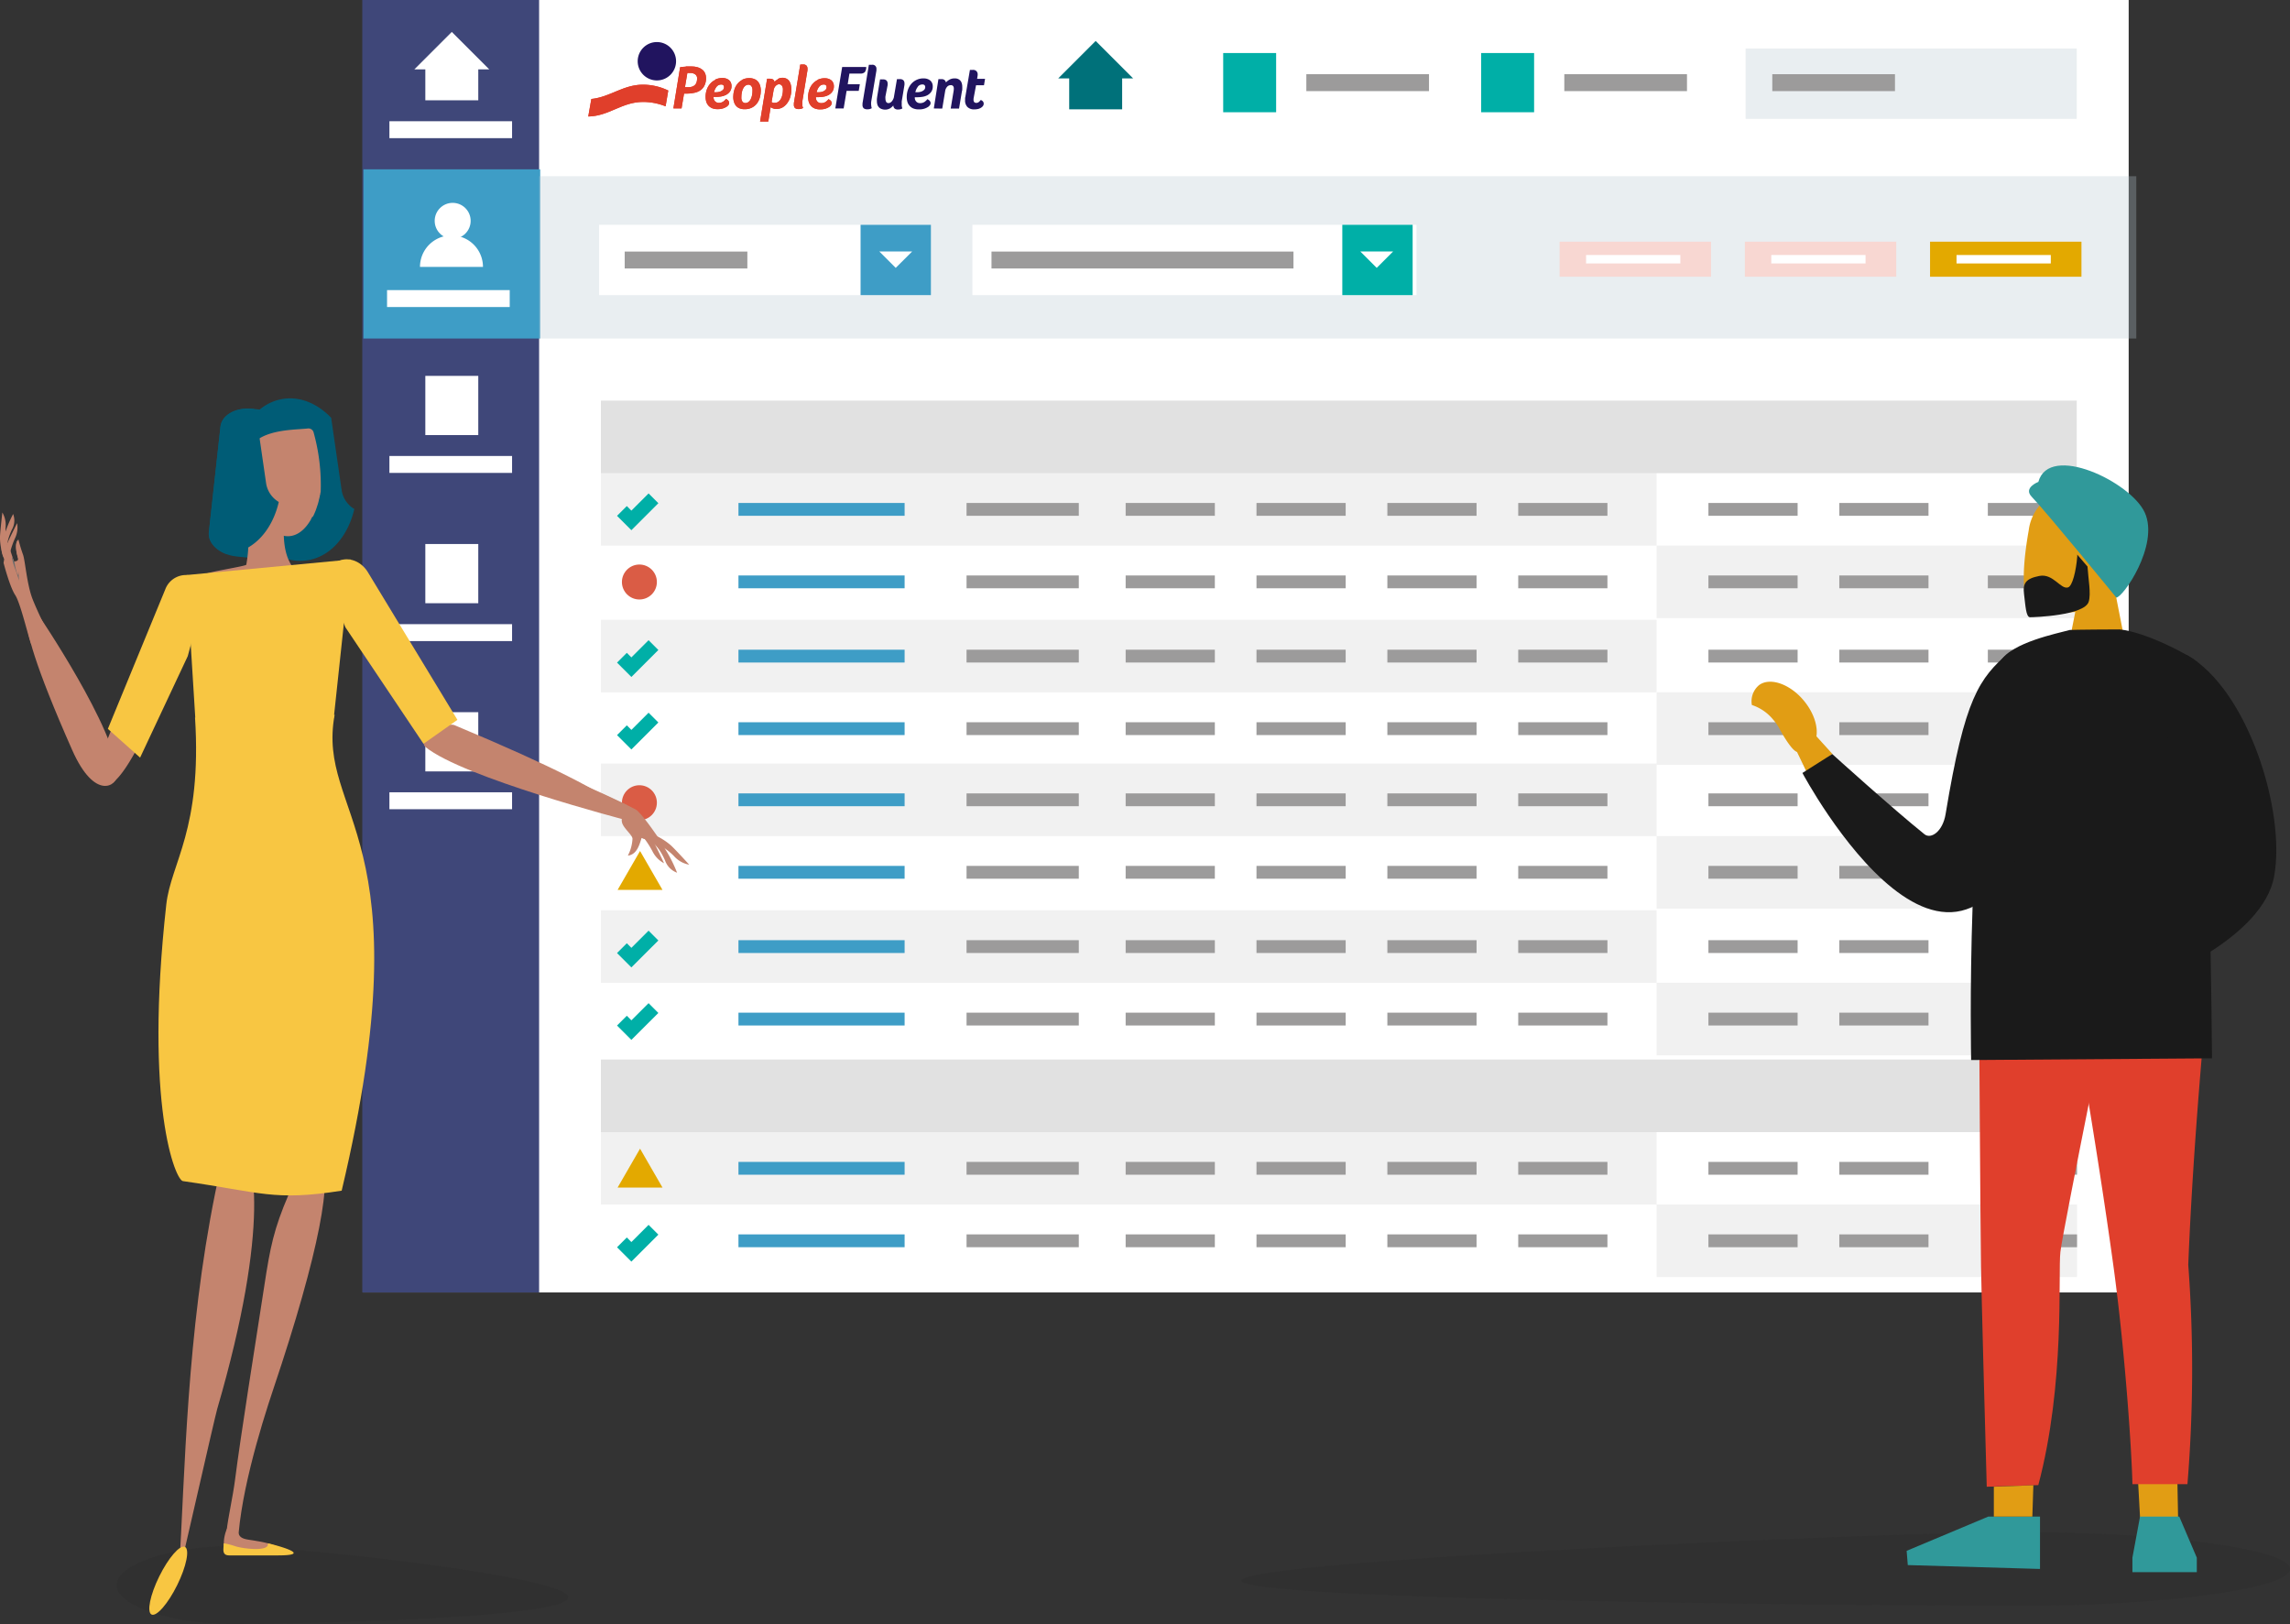 <svg xmlns="http://www.w3.org/2000/svg" xmlns:xlink="http://www.w3.org/1999/xlink" viewBox="0 0 496.57 352.17"><rect x="0" y="0" width="496.57" height="352.17" fill="#333333" stroke="none"/><defs><style>.cls-1{fill:#e03f2b;}.cls-2,.cls-20{fill:#1a1a1a;}.cls-2{opacity:0.1;}.cls-3{fill:#fff;}.cls-4{fill:#3f4779;}.cls-5{fill:#3e9dc6;}.cls-6{fill:#b4c6d0;}.cls-13,.cls-14,.cls-6{opacity:0.3;}.cls-7{clip-path:url(#clip-path);}.cls-8{fill:#21145f;}.cls-9{clip-path:url(#clip-path-2);}.cls-10{fill:#00717a;}.cls-11{fill:#00afa7;}.cls-12,.cls-13{fill:#9c9b9b;}.cls-14{fill:#cfcfcf;}.cls-15{fill:#f8d7d2;}.cls-16{fill:#e3a900;}.cls-17{fill:none;stroke:#00afa7;stroke-miterlimit:10;stroke-width:3px;}.cls-18{fill:#da5c45;}.cls-19{fill:#e19d14;}.cls-21{fill:#30999a;}.cls-22{fill:#e03f2c;}.cls-23{fill:#c4846e;}.cls-24{fill:#f8c642;}.cls-25{fill:#005c76;}.cls-26{fill:#6b6b6b;}</style><clipPath id="clip-path"><path class="cls-1" d="M154.83,20a2.9,2.9,0,0,1,.57-1.21,1.24,1.24,0,0,1,1-.46.58.58,0,0,1,.47.17.6.6,0,0,1,.13.4.84.84,0,0,1-.15.49,1.38,1.38,0,0,1-.41.34,1.77,1.77,0,0,1-.57.21,2.54,2.54,0,0,1-.61.07h-.41m.27-2.7a3.49,3.49,0,0,0-1.15.88,3.85,3.85,0,0,0-.73,1.3A4.81,4.81,0,0,0,153,21a3.73,3.73,0,0,0,.13,1,2.3,2.3,0,0,0,.44.85,2.26,2.26,0,0,0,.81.6,3.15,3.15,0,0,0,1.23.22,3.44,3.44,0,0,0,1.23-.18,3.37,3.37,0,0,0,.76-.37,1.87,1.87,0,0,0,.35-.34.71.71,0,0,0,.16-.48c0-.33-.23-.62-.68-.85a2.91,2.91,0,0,1-.65.61,1.68,1.68,0,0,1-.95.25,1.11,1.11,0,0,1-1-.67,1.44,1.44,0,0,1-.1-.54v-.08h.46a7.7,7.7,0,0,0,1.14-.09,3.45,3.45,0,0,0,1.11-.36,2.5,2.5,0,0,0,.85-.73,2.07,2.07,0,0,0,.34-1.22,1.82,1.82,0,0,0-.13-.67,1.47,1.47,0,0,0-.38-.54,1.83,1.83,0,0,0-.61-.36,2.37,2.37,0,0,0-.83-.14,3.57,3.57,0,0,0-1.56.33M161,22.05a1.45,1.45,0,0,1-.24-.92,5.26,5.26,0,0,1,.12-1.19,2.93,2.93,0,0,1,.33-.87,1.58,1.58,0,0,1,.49-.53,1.1,1.1,0,0,1,.59-.18.8.8,0,0,1,.63.3,1.46,1.46,0,0,1,.25.92,5.32,5.32,0,0,1-.12,1.19,3.16,3.16,0,0,1-.33.87,1.68,1.68,0,0,1-.49.53,1.1,1.1,0,0,1-.59.18.8.8,0,0,1-.64-.3m0-4.75a3.36,3.36,0,0,0-1.09.88,3.92,3.92,0,0,0-.68,1.3A5.4,5.4,0,0,0,159,21a3.43,3.43,0,0,0,.29,1.46,2,2,0,0,0,1,1,2.75,2.75,0,0,0,1.19.22,3.32,3.32,0,0,0,1.56-.34,3.08,3.08,0,0,0,1.09-.9,3.76,3.76,0,0,0,.64-1.3,5.54,5.54,0,0,0,.21-1.53,3.73,3.73,0,0,0-.14-1,2.28,2.28,0,0,0-.43-.85,1.91,1.91,0,0,0-.77-.59,2.73,2.73,0,0,0-1.16-.23,3.28,3.28,0,0,0-1.5.33m6.64,5a.79.79,0,0,1-.31-.14l.45-2.62a1.6,1.6,0,0,1,.14-.44,1.45,1.45,0,0,1,.26-.4,1.39,1.39,0,0,1,.36-.29.79.79,0,0,1,1,.16,1.37,1.37,0,0,1,.25.89,4.71,4.71,0,0,1-.15,1.25,2.87,2.87,0,0,1-.37.9,1.66,1.66,0,0,1-.55.54,1.3,1.3,0,0,1-.65.18,2.49,2.49,0,0,1-.45,0m1.06-5.11a3,3,0,0,0-.71.55.87.87,0,0,0-.4-.55,1.34,1.34,0,0,0-.58-.12h-.3l-.33,0-1.52,9.28h1.78l.51-3.11a2.29,2.29,0,0,0,.52.27,2,2,0,0,0,.74.12,2.77,2.77,0,0,0,1.33-.34,3.35,3.35,0,0,0,1-.92,4.26,4.26,0,0,0,.67-1.33,5.51,5.51,0,0,0,.23-1.59,4.49,4.49,0,0,0-.1-1,2.6,2.6,0,0,0-.32-.82,1.59,1.59,0,0,0-.6-.55,1.83,1.83,0,0,0-.91-.21,2,2,0,0,0-1,.26M177.08,20a2.77,2.77,0,0,1,.56-1.21,1.24,1.24,0,0,1,1-.46.58.58,0,0,1,.47.17.6.6,0,0,1,.13.4.84.84,0,0,1-.15.49,1.27,1.27,0,0,1-.41.34,1.8,1.8,0,0,1-.56.21,2.68,2.68,0,0,1-.62.07h-.4m.26-2.7a3.6,3.6,0,0,0-1.15.88,3.85,3.85,0,0,0-.73,1.3,4.81,4.81,0,0,0-.25,1.56,3.73,3.73,0,0,0,.13,1,2.18,2.18,0,0,0,.45.85,2.14,2.14,0,0,0,.8.6,3.16,3.16,0,0,0,1.24.22,3.47,3.47,0,0,0,1.23-.18,3.27,3.27,0,0,0,.75-.37,1.61,1.61,0,0,0,.35-.34.72.72,0,0,0,.17-.48c0-.33-.23-.62-.69-.85a2.91,2.91,0,0,1-.65.61,1.68,1.68,0,0,1-1,.25,1.06,1.06,0,0,1-.38-.07,1,1,0,0,1-.35-.23,1.16,1.16,0,0,1-.26-.37,1.44,1.44,0,0,1-.1-.54v-.08h.46a7.7,7.7,0,0,0,1.14-.09,3.42,3.42,0,0,0,1.12-.36,2.47,2.47,0,0,0,.84-.73,2,2,0,0,0,.34-1.22,1.63,1.63,0,0,0-.13-.67,1.45,1.45,0,0,0-.37-.54,1.88,1.88,0,0,0-.62-.36,2.37,2.37,0,0,0-.83-.14,3.57,3.57,0,0,0-1.56.33m-28.26-1.47a2.16,2.16,0,0,1,.31,0h.38a1.76,1.76,0,0,1,1,.3,1,1,0,0,1,.42.9,2.58,2.58,0,0,1-.14.9,1.54,1.54,0,0,1-.4.58,1.71,1.71,0,0,1-.63.32,3.35,3.35,0,0,1-.81.09h-.65Zm-.34-1.36c-.39,0-.8.06-1.23.11l-1.46,8.94h1.77l.54-3.21h.6a7.43,7.43,0,0,0,1.7-.19,3.47,3.47,0,0,0,1.32-.58,2.72,2.72,0,0,0,.84-1.05,3.53,3.53,0,0,0,.31-1.56,2.67,2.67,0,0,0-.19-1,2.13,2.13,0,0,0-.59-.79,3,3,0,0,0-1-.53,4.88,4.88,0,0,0-1.46-.19l-1.15,0M173.86,14l-.33,0-1.38,8.35a.78.78,0,0,0,0,.16.71.71,0,0,0,0,.14,1,1,0,0,0,.25.79,1.3,1.3,0,0,0,.82.21,1.86,1.86,0,0,0,.48-.05,1.73,1.73,0,0,0,.45-.19A1.68,1.68,0,0,1,174,23a4.36,4.36,0,0,1,0-.51,2.94,2.94,0,0,1,0-.62l1.1-6.66a1,1,0,0,0,0-.16.92.92,0,0,0,0-.16,1,1,0,0,0-.22-.66,1,1,0,0,0-.79-.26l-.3,0"/></clipPath><clipPath id="clip-path-2"><path class="cls-1" d="M128.23,21.46l-.67,3.8c4.49-.07,7.28-3.15,11.86-3.15a13,13,0,0,1,4.91.95l.58-3.43a12.59,12.59,0,0,0-5.49-1.27c-4.29,0-7.18,2.71-11.19,3.1"/></clipPath></defs><g id="Layer_2" data-name="Layer 2"><g id="Layer_1-2" data-name="Layer 1"><path class="cls-2" d="M25.3,343.72c0,4.67,12.32,8.45,24.93,8.45s73-1.1,73-5.77-60.43-11.13-73-11.13S25.3,339.05,25.3,343.72Z"/><rect class="cls-3" x="78.66" width="382.93" height="280.27"/><rect class="cls-4" x="78.56" width="38.34" height="280.27"/><rect class="cls-5" x="78.8" y="36.72" width="38.34" height="36.69"/><rect class="cls-3" x="92.23" y="13.01" width="11.48" height="8.74"/><polyline class="cls-3" points="89.85 15.04 97.97 6.92 106.09 15.04"/><circle class="cls-3" cx="98.16" cy="47.89" r="3.9"/><path class="cls-3" d="M91.07,57.88a6.83,6.83,0,1,1,13.66,0"/><rect class="cls-3" x="83.93" y="62.91" width="26.6" height="3.67"/><rect class="cls-3" x="84.44" y="26.29" width="26.6" height="3.67"/><rect class="cls-3" x="92.23" y="81.51" width="11.48" height="12.84"/><rect class="cls-3" x="84.44" y="98.88" width="26.6" height="3.67"/><rect class="cls-3" x="92.23" y="117.97" width="11.48" height="12.84"/><rect class="cls-3" x="84.44" y="135.35" width="26.6" height="3.67"/><rect class="cls-3" x="92.23" y="154.44" width="11.48" height="12.84"/><rect class="cls-3" x="84.44" y="171.81" width="26.6" height="3.67"/><rect class="cls-6" x="116.9" y="38.21" width="346.34" height="35.2"/><path class="cls-1" d="M154.83,20a2.9,2.9,0,0,1,.57-1.21,1.24,1.24,0,0,1,1-.46.58.58,0,0,1,.47.17.6.6,0,0,1,.13.4.84.84,0,0,1-.15.49,1.38,1.38,0,0,1-.41.34,1.77,1.77,0,0,1-.57.21,2.54,2.54,0,0,1-.61.07h-.41m.27-2.7a3.49,3.49,0,0,0-1.15.88,3.85,3.85,0,0,0-.73,1.3A4.81,4.81,0,0,0,153,21a3.73,3.73,0,0,0,.13,1,2.3,2.3,0,0,0,.44.85,2.26,2.26,0,0,0,.81.6,3.15,3.15,0,0,0,1.23.22,3.44,3.44,0,0,0,1.23-.18,3.37,3.37,0,0,0,.76-.37,1.87,1.87,0,0,0,.35-.34.71.71,0,0,0,.16-.48c0-.33-.23-.62-.68-.85a2.91,2.91,0,0,1-.65.61,1.68,1.68,0,0,1-.95.25,1.11,1.11,0,0,1-1-.67,1.44,1.44,0,0,1-.1-.54v-.08h.46a7.7,7.7,0,0,0,1.14-.09,3.45,3.45,0,0,0,1.11-.36,2.5,2.5,0,0,0,.85-.73,2.07,2.07,0,0,0,.34-1.22,1.82,1.82,0,0,0-.13-.67,1.47,1.47,0,0,0-.38-.54,1.83,1.83,0,0,0-.61-.36,2.37,2.37,0,0,0-.83-.14,3.57,3.57,0,0,0-1.56.33M161,22.05a1.45,1.45,0,0,1-.24-.92,5.26,5.26,0,0,1,.12-1.19,2.93,2.93,0,0,1,.33-.87,1.58,1.58,0,0,1,.49-.53,1.1,1.1,0,0,1,.59-.18.8.8,0,0,1,.63.3,1.46,1.46,0,0,1,.25.92,5.32,5.32,0,0,1-.12,1.19,3.16,3.16,0,0,1-.33.87,1.68,1.68,0,0,1-.49.53,1.1,1.1,0,0,1-.59.18.8.8,0,0,1-.64-.3m0-4.75a3.36,3.36,0,0,0-1.09.88,3.92,3.92,0,0,0-.68,1.3A5.4,5.4,0,0,0,159,21a3.43,3.43,0,0,0,.29,1.46,2,2,0,0,0,1,1,2.75,2.75,0,0,0,1.19.22,3.32,3.32,0,0,0,1.56-.34,3.08,3.08,0,0,0,1.09-.9,3.76,3.76,0,0,0,.64-1.3,5.54,5.54,0,0,0,.21-1.53,3.73,3.73,0,0,0-.14-1,2.28,2.28,0,0,0-.43-.85,1.91,1.91,0,0,0-.77-.59,2.73,2.73,0,0,0-1.16-.23,3.28,3.28,0,0,0-1.5.33m6.64,5a.79.79,0,0,1-.31-.14l.45-2.62a1.6,1.6,0,0,1,.14-.44,1.45,1.45,0,0,1,.26-.4,1.39,1.39,0,0,1,.36-.29.79.79,0,0,1,1,.16,1.37,1.37,0,0,1,.25.89,4.71,4.71,0,0,1-.15,1.25,2.87,2.87,0,0,1-.37.9,1.66,1.66,0,0,1-.55.54,1.3,1.3,0,0,1-.65.18,2.49,2.49,0,0,1-.45,0m1.06-5.11a3,3,0,0,0-.71.55.87.87,0,0,0-.4-.55,1.34,1.34,0,0,0-.58-.12h-.3l-.33,0-1.52,9.28h1.78l.51-3.11a2.29,2.29,0,0,0,.52.27,2,2,0,0,0,.74.12,2.77,2.77,0,0,0,1.33-.34,3.35,3.35,0,0,0,1-.92,4.26,4.26,0,0,0,.67-1.33,5.51,5.51,0,0,0,.23-1.59,4.49,4.49,0,0,0-.1-1,2.6,2.6,0,0,0-.32-.82,1.59,1.59,0,0,0-.6-.55,1.83,1.83,0,0,0-.91-.21,2,2,0,0,0-1,.26M177.08,20a2.77,2.77,0,0,1,.56-1.21,1.24,1.24,0,0,1,1-.46.58.58,0,0,1,.47.17.6.6,0,0,1,.13.4.84.84,0,0,1-.15.49,1.27,1.27,0,0,1-.41.34,1.8,1.8,0,0,1-.56.21,2.68,2.68,0,0,1-.62.07h-.4m.26-2.7a3.6,3.6,0,0,0-1.15.88,3.85,3.85,0,0,0-.73,1.3,4.81,4.81,0,0,0-.25,1.56,3.73,3.73,0,0,0,.13,1,2.18,2.18,0,0,0,.45.85,2.14,2.14,0,0,0,.8.6,3.16,3.16,0,0,0,1.24.22,3.47,3.47,0,0,0,1.23-.18,3.27,3.27,0,0,0,.75-.37,1.61,1.61,0,0,0,.35-.34.72.72,0,0,0,.17-.48c0-.33-.23-.62-.69-.85a2.91,2.91,0,0,1-.65.61,1.68,1.68,0,0,1-1,.25,1.06,1.06,0,0,1-.38-.07,1,1,0,0,1-.35-.23,1.16,1.16,0,0,1-.26-.37,1.44,1.44,0,0,1-.1-.54v-.08h.46a7.7,7.7,0,0,0,1.14-.09,3.42,3.42,0,0,0,1.12-.36,2.47,2.47,0,0,0,.84-.73,2,2,0,0,0,.34-1.22,1.63,1.63,0,0,0-.13-.67,1.45,1.45,0,0,0-.37-.54,1.88,1.88,0,0,0-.62-.36,2.37,2.37,0,0,0-.83-.14,3.57,3.57,0,0,0-1.56.33m-28.26-1.47a2.16,2.16,0,0,1,.31,0h.38a1.76,1.76,0,0,1,1,.3,1,1,0,0,1,.42.9,2.58,2.58,0,0,1-.14.9,1.54,1.54,0,0,1-.4.58,1.71,1.71,0,0,1-.63.32,3.35,3.35,0,0,1-.81.09h-.65Zm-.34-1.36c-.39,0-.8.06-1.23.11l-1.46,8.94h1.77l.54-3.21h.6a7.43,7.43,0,0,0,1.7-.19,3.47,3.47,0,0,0,1.32-.58,2.72,2.72,0,0,0,.84-1.05,3.53,3.53,0,0,0,.31-1.56,2.67,2.67,0,0,0-.19-1,2.13,2.13,0,0,0-.59-.79,3,3,0,0,0-1-.53,4.88,4.88,0,0,0-1.46-.19l-1.15,0M173.86,14l-.33,0-1.38,8.35a.78.78,0,0,0,0,.16.71.71,0,0,0,0,.14,1,1,0,0,0,.25.79,1.3,1.3,0,0,0,.82.21,1.86,1.86,0,0,0,.48-.05,1.73,1.73,0,0,0,.45-.19A1.68,1.68,0,0,1,174,23a4.36,4.36,0,0,1,0-.51,2.94,2.94,0,0,1,0-.62l1.1-6.66a1,1,0,0,0,0-.16.92.92,0,0,0,0-.16,1,1,0,0,0-.22-.66,1,1,0,0,0-.79-.26l-.3,0"/><g class="cls-7"><rect class="cls-1" x="146.05" y="13.99" width="34.8" height="12.44"/></g><path class="cls-8" d="M181.13,23.52l1.49-9h5.21a1.81,1.81,0,0,1-.3,1.12,1.29,1.29,0,0,1-1,.31h-2.34l-.37,2.31h2.63l-.24,1.44h-2.63l-.64,3.82Z"/><path class="cls-8" d="M188.94,21.89a3.25,3.25,0,0,0,0,1.13,1.68,1.68,0,0,0,.1.44,2.08,2.08,0,0,1-.45.19,1.86,1.86,0,0,1-.48.05,1.28,1.28,0,0,1-.82-.21,1,1,0,0,1-.26-.79s0-.09,0-.14,0-.11,0-.16l1.38-8.35a1.86,1.86,0,0,1,.33,0l.31,0a.85.85,0,0,1,1,.92v.16s0,.1,0,.16Z"/><path class="cls-8" d="M192,20.91a2.42,2.42,0,0,0,0,.47,1.6,1.6,0,0,0,.14.67.55.55,0,0,0,.54.3.75.75,0,0,0,.41-.12,1.32,1.32,0,0,0,.35-.32,2.23,2.23,0,0,0,.27-.46,1.67,1.67,0,0,0,.15-.54l.64-3.75.32,0h.29a1.05,1.05,0,0,1,.8.26,1,1,0,0,1,.22.65v.16c0,.06,0,.11,0,.16l-.59,3.55a2,2,0,0,0,0,.44,4,4,0,0,0,0,.6,2.4,2.4,0,0,0,.14.53,1.66,1.66,0,0,1-.48.19,2.21,2.21,0,0,1-.51.05,1.08,1.08,0,0,1-.68-.2.93.93,0,0,1-.3-.68,3.11,3.11,0,0,1-.68.61,2.18,2.18,0,0,1-2.19,0,1.52,1.52,0,0,1-.56-.71,2.73,2.73,0,0,1-.13-.86,3.87,3.87,0,0,1,0-.48l.06-.46.62-3.75.33,0h.3a1.05,1.05,0,0,1,.8.26,1,1,0,0,1,.22.65v.16c0,.06,0,.11,0,.16Z"/><path class="cls-8" d="M198.36,21.15a1.44,1.44,0,0,0,.1.54,1.34,1.34,0,0,0,.26.38,1.15,1.15,0,0,0,.35.22,1.06,1.06,0,0,0,.38.07,1.68,1.68,0,0,0,1-.25,2.91,2.91,0,0,0,.65-.61c.46.23.69.52.69.85a.72.72,0,0,1-.17.48,1.82,1.82,0,0,1-.34.34,3.59,3.59,0,0,1-.76.37,3.47,3.47,0,0,1-1.23.18A3.16,3.16,0,0,1,198,23.5a2.14,2.14,0,0,1-.8-.6,2.18,2.18,0,0,1-.45-.85,3.73,3.73,0,0,1-.13-1,4.81,4.81,0,0,1,.25-1.56,3.85,3.85,0,0,1,.73-1.3A3.45,3.45,0,0,1,200.31,17a2.33,2.33,0,0,1,.83.14,1.88,1.88,0,0,1,.62.36,1.45,1.45,0,0,1,.37.54,1.63,1.63,0,0,1,.13.67,2,2,0,0,1-.34,1.22,2.47,2.47,0,0,1-.84.73A3.42,3.42,0,0,1,200,21a7.7,7.7,0,0,1-1.14.09h-.46Zm.69-2.36a2.77,2.77,0,0,0-.56,1.21h.4a2.68,2.68,0,0,0,.62-.07,1.8,1.8,0,0,0,.56-.21,1.27,1.27,0,0,0,.41-.34.84.84,0,0,0,.15-.49.6.6,0,0,0-.13-.4.58.58,0,0,0-.47-.17,1.24,1.24,0,0,0-1,.46"/><path class="cls-8" d="M202.49,23.52l1-6.36.32,0h.36a1,1,0,0,1,.6.16,1,1,0,0,1,.35.55,3.43,3.43,0,0,1,.75-.59A2.24,2.24,0,0,1,207,17a1.65,1.65,0,0,1,1,.27,1.42,1.42,0,0,1,.52.69,2.46,2.46,0,0,1,.14.86,3.59,3.59,0,0,1,0,.47c0,.16,0,.32-.07.47l-.63,3.79h-1.81l.63-3.79a3.31,3.31,0,0,0,.05-.55.91.91,0,0,0-.14-.53.64.64,0,0,0-.57-.21,1,1,0,0,0-.75.36,1.74,1.74,0,0,0-.42.93l-.63,3.79Z"/><path class="cls-8" d="M211.15,21.14a2.42,2.42,0,0,0-.05.47c0,.46.2.7.61.7a.85.85,0,0,0,.54-.19,2.94,2.94,0,0,0,.42-.44,1.09,1.09,0,0,1,.5.35.82.82,0,0,1,.14.44.91.91,0,0,1-.1.41,1.27,1.27,0,0,1-.35.39,2.19,2.19,0,0,1-.72.35,3.85,3.85,0,0,1-.87.1,2,2,0,0,1-1.5-.53,2,2,0,0,1-.5-1.45c0-.1,0-.22,0-.33s0-.24.05-.37l1-5.88.32,0h.3a1,1,0,0,1,.79.26A1,1,0,0,1,212,16c0,.05,0,.11,0,.16a.78.78,0,0,1,0,.16l-.12.78h1.72l-.23,1.39h-1.72Z"/><path class="cls-8" d="M142.44,17.44a4.16,4.16,0,1,0-4.16-4.15,4.16,4.16,0,0,0,4.16,4.15"/><path class="cls-1" d="M128.23,21.46l-.67,3.8c4.49-.07,7.28-3.15,11.86-3.15a13,13,0,0,1,4.91.95l.58-3.43a12.59,12.59,0,0,0-5.49-1.27c-4.29,0-7.18,2.71-11.19,3.1"/><g class="cls-9"><rect class="cls-1" x="127.56" y="18.36" width="17.35" height="6.9"/></g><rect class="cls-10" x="231.85" y="14.97" width="11.48" height="8.74"/><polyline class="cls-10" points="229.47 17 237.59 8.88 245.71 17"/><rect class="cls-11" x="265.24" y="11.5" width="11.48" height="12.84"/><rect class="cls-12" x="283.27" y="16.09" width="26.6" height="3.67"/><rect class="cls-6" x="378.52" y="10.52" width="71.8" height="15.25"/><rect class="cls-11" x="321.18" y="11.5" width="11.48" height="12.84"/><rect class="cls-12" x="339.21" y="16.09" width="26.6" height="3.67"/><rect class="cls-12" x="384.31" y="16.09" width="26.6" height="3.67"/><rect class="cls-3" x="129.91" y="48.75" width="71.8" height="15.25"/><rect class="cls-12" x="135.46" y="54.55" width="26.6" height="3.67"/><rect class="cls-5" x="186.61" y="48.75" width="15.25" height="15.25"/><rect class="cls-3" x="210.86" y="48.75" width="96.3" height="15.25"/><rect class="cls-12" x="215" y="54.55" width="65.48" height="3.67"/><rect class="cls-11" x="291.07" y="48.75" width="15.25" height="15.25"/><polyline class="cls-3" points="197.8 54.53 194.23 58.09 190.67 54.53"/><polyline class="cls-3" points="302.09 54.53 298.53 58.09 294.97 54.53"/><rect class="cls-13" x="130.3" y="86.87" width="320.03" height="15.74"/><rect class="cls-14" x="130.3" y="102.59" width="228.91" height="15.74"/><rect class="cls-15" x="338.19" y="52.41" width="32.83" height="7.6"/><rect class="cls-3" x="343.93" y="55.3" width="20.44" height="1.83"/><rect class="cls-15" x="378.36" y="52.41" width="32.83" height="7.6"/><rect class="cls-3" x="384.09" y="55.3" width="20.44" height="1.83"/><rect class="cls-16" x="418.52" y="52.41" width="32.83" height="7.6"/><rect class="cls-3" x="424.26" y="55.3" width="20.44" height="1.83"/><polyline class="cls-17" points="134.86 110.8 136.91 112.85 141.7 108.06"/><rect class="cls-5" x="160.13" y="109.07" width="36.03" height="2.78"/><rect class="cls-12" x="209.59" y="109.07" width="24.34" height="2.78"/><rect class="cls-12" x="244.09" y="109.07" width="19.34" height="2.78"/><rect class="cls-12" x="272.46" y="109.07" width="19.34" height="2.78"/><rect class="cls-12" x="300.84" y="109.07" width="19.34" height="2.78"/><rect class="cls-12" x="329.22" y="109.07" width="19.34" height="2.78"/><rect class="cls-12" x="370.46" y="109.07" width="19.34" height="2.78"/><rect class="cls-12" x="398.84" y="109.07" width="19.34" height="2.78"/><rect class="cls-12" x="431.05" y="109.07" width="19.34" height="2.78"/><rect class="cls-14" x="359.21" y="118.31" width="91.17" height="15.74" transform="translate(809.6 252.36) rotate(180)"/><rect class="cls-5" x="160.13" y="124.79" width="36.03" height="2.78"/><rect class="cls-12" x="209.59" y="124.79" width="24.34" height="2.78"/><rect class="cls-12" x="244.09" y="124.79" width="19.34" height="2.78"/><rect class="cls-12" x="272.46" y="124.79" width="19.34" height="2.78"/><rect class="cls-12" x="300.84" y="124.79" width="19.34" height="2.78"/><rect class="cls-12" x="329.22" y="124.79" width="19.34" height="2.78"/><rect class="cls-12" x="370.46" y="124.79" width="19.34" height="2.78"/><rect class="cls-12" x="398.84" y="124.79" width="19.34" height="2.78"/><rect class="cls-12" x="431.05" y="124.79" width="19.34" height="2.78"/><rect class="cls-13" x="130.3" y="229.76" width="320.03" height="15.74"/><rect class="cls-14" x="130.3" y="245.48" width="228.91" height="15.74"/><rect class="cls-5" x="160.13" y="251.96" width="36.03" height="2.78"/><rect class="cls-12" x="209.59" y="251.96" width="24.34" height="2.78"/><rect class="cls-12" x="244.09" y="251.96" width="19.34" height="2.78"/><rect class="cls-12" x="272.46" y="251.96" width="19.34" height="2.78"/><rect class="cls-12" x="300.84" y="251.96" width="19.34" height="2.78"/><rect class="cls-12" x="329.22" y="251.96" width="19.34" height="2.78"/><rect class="cls-12" x="370.46" y="251.96" width="19.34" height="2.78"/><rect class="cls-12" x="398.84" y="251.96" width="19.34" height="2.78"/><rect class="cls-12" x="431.05" y="251.96" width="19.34" height="2.78"/><rect class="cls-14" x="359.21" y="261.2" width="91.17" height="15.74" transform="translate(809.6 538.14) rotate(180)"/><polyline class="cls-17" points="134.86 269.41 136.91 271.46 141.7 266.67"/><rect class="cls-5" x="160.13" y="267.68" width="36.03" height="2.78"/><rect class="cls-12" x="209.59" y="267.68" width="24.34" height="2.78"/><rect class="cls-12" x="244.09" y="267.68" width="19.34" height="2.78"/><rect class="cls-12" x="272.46" y="267.68" width="19.34" height="2.78"/><rect class="cls-12" x="300.84" y="267.68" width="19.34" height="2.78"/><rect class="cls-12" x="329.22" y="267.68" width="19.34" height="2.78"/><rect class="cls-12" x="370.46" y="267.68" width="19.34" height="2.78"/><rect class="cls-12" x="398.84" y="267.68" width="19.34" height="2.78"/><rect class="cls-12" x="431.05" y="267.68" width="19.34" height="2.78"/><rect class="cls-14" x="130.3" y="134.41" width="228.91" height="15.74"/><polyline class="cls-17" points="134.86 142.63 136.91 144.68 141.7 139.89"/><rect class="cls-5" x="160.13" y="140.89" width="36.03" height="2.78"/><rect class="cls-12" x="209.59" y="140.89" width="24.34" height="2.78"/><rect class="cls-12" x="244.09" y="140.89" width="19.34" height="2.78"/><rect class="cls-12" x="272.46" y="140.89" width="19.34" height="2.78"/><rect class="cls-12" x="300.84" y="140.89" width="19.34" height="2.78"/><rect class="cls-12" x="329.22" y="140.89" width="19.34" height="2.78"/><rect class="cls-12" x="370.46" y="140.89" width="19.34" height="2.78"/><rect class="cls-12" x="398.84" y="140.89" width="19.34" height="2.78"/><rect class="cls-12" x="431.05" y="140.89" width="19.34" height="2.78"/><rect class="cls-14" x="359.21" y="150.14" width="91.17" height="15.74" transform="translate(809.6 316.01) rotate(180)"/><polyline class="cls-17" points="134.86 158.35 136.91 160.4 141.7 155.61"/><rect class="cls-5" x="160.13" y="156.62" width="36.03" height="2.78"/><rect class="cls-12" x="209.59" y="156.62" width="24.34" height="2.78"/><rect class="cls-12" x="244.09" y="156.62" width="19.34" height="2.78"/><rect class="cls-12" x="272.46" y="156.62" width="19.34" height="2.78"/><rect class="cls-12" x="300.84" y="156.62" width="19.34" height="2.78"/><rect class="cls-12" x="329.22" y="156.62" width="19.34" height="2.78"/><rect class="cls-12" x="370.46" y="156.62" width="19.34" height="2.78"/><rect class="cls-12" x="398.84" y="156.62" width="19.34" height="2.78"/><rect class="cls-12" x="431.05" y="156.62" width="19.34" height="2.78"/><rect class="cls-14" x="130.3" y="165.57" width="228.91" height="15.74"/><rect class="cls-5" x="160.13" y="172.05" width="36.03" height="2.78"/><rect class="cls-12" x="209.59" y="172.05" width="24.34" height="2.78"/><rect class="cls-12" x="244.09" y="172.05" width="19.34" height="2.78"/><rect class="cls-12" x="272.46" y="172.05" width="19.34" height="2.78"/><rect class="cls-12" x="300.84" y="172.05" width="19.34" height="2.78"/><rect class="cls-12" x="329.22" y="172.05" width="19.34" height="2.78"/><rect class="cls-12" x="370.46" y="172.05" width="19.34" height="2.78"/><rect class="cls-12" x="398.84" y="172.05" width="19.34" height="2.78"/><rect class="cls-12" x="431.05" y="172.05" width="19.34" height="2.78"/><rect class="cls-14" x="359.21" y="181.29" width="91.17" height="15.74" transform="translate(809.6 378.33) rotate(180)"/><rect class="cls-5" x="160.13" y="187.77" width="36.03" height="2.78"/><rect class="cls-12" x="209.59" y="187.77" width="24.34" height="2.78"/><rect class="cls-12" x="244.09" y="187.77" width="19.34" height="2.78"/><rect class="cls-12" x="272.46" y="187.77" width="19.34" height="2.78"/><rect class="cls-12" x="300.84" y="187.77" width="19.34" height="2.78"/><rect class="cls-12" x="329.22" y="187.77" width="19.34" height="2.78"/><rect class="cls-12" x="370.46" y="187.77" width="19.34" height="2.78"/><rect class="cls-12" x="398.84" y="187.77" width="19.34" height="2.78"/><rect class="cls-12" x="431.05" y="187.77" width="19.34" height="2.78"/><rect class="cls-14" x="130.3" y="197.4" width="228.91" height="15.74"/><polyline class="cls-17" points="134.86 205.61 136.91 207.66 141.7 202.88"/><rect class="cls-5" x="160.13" y="203.88" width="36.03" height="2.78"/><rect class="cls-12" x="209.59" y="203.88" width="24.34" height="2.78"/><rect class="cls-12" x="244.09" y="203.88" width="19.34" height="2.78"/><rect class="cls-12" x="272.46" y="203.88" width="19.34" height="2.78"/><rect class="cls-12" x="300.84" y="203.88" width="19.34" height="2.78"/><rect class="cls-12" x="329.22" y="203.88" width="19.34" height="2.78"/><rect class="cls-12" x="370.46" y="203.88" width="19.34" height="2.78"/><rect class="cls-12" x="398.84" y="203.88" width="19.34" height="2.78"/><rect class="cls-12" x="431.05" y="203.88" width="19.34" height="2.78"/><rect class="cls-14" x="359.21" y="213.12" width="91.17" height="15.74" transform="translate(809.6 441.98) rotate(180)"/><polyline class="cls-17" points="134.86 221.33 136.91 223.38 141.7 218.6"/><rect class="cls-5" x="160.13" y="219.6" width="36.03" height="2.78"/><rect class="cls-12" x="209.59" y="219.6" width="24.34" height="2.78"/><rect class="cls-12" x="244.09" y="219.6" width="19.34" height="2.78"/><rect class="cls-12" x="272.46" y="219.6" width="19.34" height="2.78"/><rect class="cls-12" x="300.84" y="219.6" width="19.34" height="2.78"/><rect class="cls-12" x="329.22" y="219.6" width="19.34" height="2.78"/><rect class="cls-12" x="370.46" y="219.6" width="19.34" height="2.78"/><rect class="cls-12" x="398.84" y="219.6" width="19.34" height="2.78"/><rect class="cls-12" x="431.05" y="219.6" width="19.34" height="2.78"/><circle class="cls-18" cx="138.65" cy="126.21" r="3.79"/><circle class="cls-18" cx="138.65" cy="174.07" r="3.79"/><polygon class="cls-16" points="138.79 184.54 133.92 192.98 143.66 192.98 138.79 184.54"/><polygon class="cls-16" points="138.79 249.09 133.92 257.53 143.66 257.53 138.79 249.09"/><path class="cls-2" d="M496.57,340.23c0,4.42-28.6,8-57.86,8s-169.49-1.05-169.49-5.47,140.23-10.53,169.49-10.53S496.57,335.81,496.57,340.23Z"/><g id="_04_Standing" data-name="04 Standing"><path id="head" class="cls-19" d="M449.9,109.88c0-3-2.74-4-5.69-2a10.14,10.14,0,0,0-4.29,7.09c-1.07,6-2.34,16.41,1.62,17.73,1.75.59,8.47,0,8.47,0l-1.91,9.64,12.8-2.51-2-10.21S467.52,114.13,449.9,109.88Z"/></g><path class="cls-20" d="M442.24,124.89c3-.57,4.61,3,6.2,2.49.94-.28,1.74-3.51,2-6.74l0-.37,2.22,2.59v0c.17,2.72.8,5.87.26,7.62-.9,3-11.82,3.37-12.72,3.37s-1-2.66-1.3-5S439.24,125.47,442.24,124.89Z"/><path class="cls-21" d="M458.89,129.57S444,111.33,440.54,107.7c-1.86-1.94,1.46-3.2,1.46-3.2,2.36-8.5,20.05,0,23.08,6.65C468.3,118.25,460.23,129.75,458.89,129.57Z"/><g id="_03_3_4" data-name="03 3/4"><g id="_03_Standing" data-name="03 Standing"><g id="leg"><path class="cls-22" d="M460,204.35s-12.69,62.29-13.22,67.14,1.07,28.55-4.79,50.56l-11.18.35c-.42-14.55-1.14-41.79-1.24-47.71-.14-8.4-.42-56-.42-56S454.92,192.7,460,204.35Z"/><polygon class="cls-21" points="413.69 339.39 442.36 340.23 442.36 328.88 431.13 328.88 413.44 336.3 413.69 339.39"/><polygon class="cls-19" points="440.7 328.88 432.35 328.88 432.35 322.4 440.92 322.08 440.7 328.88"/></g></g><g id="_03_Front" data-name="03 Front"><g id="leg-2" data-name="leg"><polygon class="cls-19" points="464.28 333.14 472.34 331.04 472.15 321.18 463.62 321.19 464.28 333.14"/><path class="cls-22" d="M478.42,218.19s-2.85,29.17-3.91,56.1a304.77,304.77,0,0,1-.18,47.55l-11.93,0c-.1-5.9-1.43-27.23-4-46.43-3.84-28.2-9.41-59.22-9.41-59.22S473.52,206.48,478.42,218.19Z"/><polygon class="cls-21" points="462.4 340.92 476.36 340.92 476.36 337.78 472.56 328.88 464.05 328.88 462.4 337.78 462.4 340.92"/></g><path class="cls-20" d="M459.63,136.49c5.49.51,15.28,5.59,16.83,7.07,2.71,17.78,3.2,85.94,3.2,85.94l-52.23.37s-1.29-60.47,6.4-86.55c2.51-4,12.09-5.92,15-6.71C449,136.55,459.47,136.47,459.63,136.49Z"/></g><path class="cls-20" d="M474.14,142c13.37,7.5,21.54,34,19,48-2.42,13.52-25.53,22.42-25.53,22.42S467.62,152.07,474.14,142Z"/></g><g id="hand"><polygon class="cls-19" points="391.85 167.62 388.74 161.12 392.95 158.64 397.36 163.51 391.85 167.62"/><path class="cls-20" d="M435.65,141.47c-6.49,5.69-9.58,9.75-13.76,35.06-.62,3.8-3.18,5.51-4.58,4.38-6.82-5.47-20-17.39-20-17.39l-6.47,4.1s34.82,65.44,52,3.66C445.33,162.47,443.43,142.72,435.65,141.47Z"/><path class="cls-19" d="M391.37,152.21c3,3.8,3.45,8.33,1,10.12a4.06,4.06,0,0,1-2.58.73c-1,0-3-3.32-3.78-4.79a11.67,11.67,0,0,0-1.58-2.3,10,10,0,0,0-4.55-3.09,4.56,4.56,0,0,1,1.57-4.32C383.9,146.77,388.36,148.4,391.37,152.21Z"/></g><path class="cls-23" d="M69.14,251.73c-1.12-.69-4.94,3.57-6.56,7.34-3.19,7.38-4,11.46-5.24,19.6-2,12.91-5.26,33.41-6.36,42.14-1,7.86-4.15,17.17.58,15.85-.07-10.79,4.89-27.07,7.77-35.62C69.16,271.84,72.58,253.84,69.14,251.73Z"/><path class="cls-23" d="M46.67,258.66c.42-2.07.84-4.1,1.28-6.11,1.46-2.93,2.74-4.46,3.72-4.23,3.69.86,7,17.55-4.56,57.18-.59,2-8.37,36.54-8.31,35.69C40.14,319,40.46,289.38,46.67,258.66Z"/><path class="cls-24" d="M38.42,343.74c-2,4.05-4.5,6.9-5.56,6.37s-.32-4.23,1.68-8.28,4.49-6.9,5.56-6.38S40.42,339.7,38.42,343.74Z"/><path class="cls-23" d="M59.76,335.19a22.23,22.23,0,0,0-4-1c-1.73-.33-3-.32-3.66-1-1-1.07-.46-3.67-1-3.55-2.45.56-3.3,6.29-1.87,7s9.5-.24,10.17-.29S60,335,59.76,335.19Z"/><path class="cls-24" d="M58.08,334.67c.46,1.93-5.46,1.15-7,.65a17.24,17.24,0,0,0-2.4-.63h-.18a.59.59,0,0,0,0,.14c0,1.05-.47,2.46,1.23,2.46h10.6C69,337.28,58.07,334.63,58.08,334.67Z"/><path class="cls-25" d="M74.09,106.33,71.81,90.6c-2.88-3-6.58-4.66-10.34-4.11-7.25,1.05-12,9.74-10.59,19.42s8.41,16.66,15.66,15.61c5.08-.73,8.92-5.21,10.29-11.14A5.76,5.76,0,0,1,74.09,106.33Z"/><path class="cls-25" d="M45.29,115.4c-.28,2.52,2.37,4.87,5.91,5.26l8.08.89c3.55.39,6.64-1.33,6.92-3.85l2.52-22.92c.28-2.51-2.37-4.86-5.91-5.25l-8.08-.89c-3.54-.39-6.64,1.33-6.92,3.84Z"/><path class="cls-23" d="M66.36,125.24c4.79,2.07,7.19,1.43,3.53,3-1.76,2.16-24.26-.84-25.48-3.63-.21-.47,8.93-1.81,9-2.16a29,29,0,0,0-.36-12,.68.68,0,0,1,.61-.63c1.7,0,3.42.06,5.13.11.28,0,3.63.76,2.89,2.36C61.29,116.67,61.29,123.05,66.36,125.24Z"/><path class="cls-23" d="M67.88,112c.08-.16.15-.32.23-.49l.07-.15.26-.62.06-.17c.06-.17.12-.33.17-.49s.07-.19.09-.28l.14-.42.09-.29.15-.57c0-.14.07-.29.1-.44s.07-.26.1-.39,0-.27.08-.41,0-.23.06-.35l.06-.28h0a42.52,42.52,0,0,0-1.57-13,1.18,1.18,0,0,0-1.29-.73c-4,.45-16-.11-12.89,10.86v0s.18,1,.28,1.4a.43.43,0,0,1,0,.11c.1.44.21.87.32,1.28a.29.29,0,0,1,0,.09c.12.42.25.83.38,1.24,0,0,0,0,0,0,1.72,5.18,4.74,8.59,7.94,8.37,1.86-.13,3.5-1.48,4.73-3.64h0s0,0,0-.05l.28-.51Z"/><path class="cls-23" d="M2,121.16s-.83.4-1.19-.24a13.28,13.28,0,0,1-.82-4.3c0-1,.52-5.49.52-5.49a5.37,5.37,0,0,1,.7,3.25A23.29,23.29,0,0,0,2,121.16Z"/><path class="cls-23" d="M1.93,120.54c-.76-1.55-.37-3.5.65-5.69a3.93,3.93,0,0,0,.27-3.38,27.11,27.11,0,0,0-1.93,4.65,8.47,8.47,0,0,0-.59,3C.45,122.12,3.89,124.51,1.93,120.54Z"/><path class="cls-23" d="M92.28,162c8.14,6.64,43.26,15.78,43.26,15.78s7.57-1.91-36.92-20.5C96.4,156.35,90.27,160.36,92.28,162Z"/><path class="cls-23" d="M137.66,179.53s2.81,1,3.65,2.28c.59.87,2.69,5.39,2.69,5.39a5.86,5.86,0,0,1-2.52-2.6A19.62,19.62,0,0,0,137.66,179.53Z"/><path class="cls-23" d="M140,182c1.82.47,3.15,2.2,4.22,4.61a4.32,4.32,0,0,0,2.6,2.64,29.79,29.79,0,0,0-2.46-4.93c-.55-1-1.15-1.88-1.76-2.78C140.61,178.56,135.35,180.76,140,182Z"/><path class="cls-23" d="M134.88,178.36c.31,1.28,2.33,2.75,2.27,3.57a8.87,8.87,0,0,1-1,3.61c2.75-.33,2.69-4.27,3.74-5.61S134.09,175,134.88,178.36Z"/><path class="cls-23" d="M120.81,171.83c4.78,1.23,10.3,2.53,12.6,4.26,3.27,2.46,3.87,5.17,6.62,5.89a7.12,7.12,0,0,1,.87.34c.77.31,1.69.52,2,.69s1.25.84,1,.44c-2.27-3.62-5.16-7.43-6.07-7.92-1.86-1-12.41-6.15-16.72-7.25C116.24,167.05,114.34,170.17,120.81,171.83Z"/><path class="cls-23" d="M140.1,181.57s.27-1,1.05-.82a14.47,14.47,0,0,1,4.14,2.41c.81.65,4.16,4.35,4.16,4.35a5.8,5.8,0,0,1-3.19-1.74C144.29,183.6,140.1,181.57,140.1,181.57Z"/><path class="cls-23" d="M114.44,164.87c-3.16,1.27-12.33-1.2-12.35.58,8.42,5,34,9.2,34,9.2Z"/><path class="cls-23" d="M34.16,139.51c-4.38,3.24-8.25,14.6-11.26,21.8a13.28,13.28,0,0,0-1.07,7.12S23.32,178,34.65,152C37.49,145.53,35.8,138.3,34.16,139.51Z"/><path class="cls-23" d="M25.43,168c-.06-9.58-17.2-34.82-17.2-34.82s-9-7.61,7.43,29.48C20.6,173.8,25.45,170.37,25.43,168Z"/><path class="cls-23" d="M2,118.65l-.73.46-.5,2.94s1.33,5.19,2.53,7,3,9.8,3.51,10.69,5.22.84,5.22.84-3.8-7.61-5-10.75S5.45,121.55,5,120.3A33.9,33.9,0,0,1,4,117s-1.09.56-.09,4c.26.9-.89.72-.89.72Z"/><polygon class="cls-24" points="42.36 155.91 72.38 155.66 76.05 121.32 40.42 124.7 42.36 155.91"/><path class="cls-24" d="M74.09,258.2c-14.76,2.31-17.43.35-34.39-2.07-1.61,0-8.48-16.49-3.64-60,1-9,7.78-16.18,6.23-40.54L72.56,155C68.54,177.1,92.53,180.54,74.09,258.2Z"/><path class="cls-24" d="M91.83,161.29,74.88,136l-4.35-11.38a4.46,4.46,0,0,1,1.78-2.3l.57-.37c2.23-1.43,5.32-.47,6.9,2.15l19.41,32Z"/><path class="cls-24" d="M30.38,164.29l10.33-22L44.86,127a4.75,4.75,0,0,0-2.24-1.73L42,125a4.78,4.78,0,0,0-6.16,2.8L23.39,158.06Z"/><path class="cls-23" d="M1.74,122.36s-.83-2.6-.41-3.92c.3-.91,2.38-5,2.38-5a5.38,5.38,0,0,1-.46,3.29A18.3,18.3,0,0,0,1.74,122.36Z"/><path class="cls-26" d="M3,121.74s.76.17,1-.07a4.79,4.79,0,0,1-.08.72c0,.45.2,3.53.2,3.53a25.52,25.52,0,0,0-.92-2.78,12.74,12.74,0,0,1-.6-2.06c0-.1,0-.27,0-.45Z"/><path class="cls-23" d="M3.89,121c-.67-2.3-.4-3.3-.15-3.72.15.54.42,1.41.85,2.62A17.59,17.59,0,0,1,5,122.38a4.12,4.12,0,0,0-1.1,2.27c-.05.33-.67-1.68-.77-2.9C3.46,121.76,4.09,121.71,3.89,121Z"/><path class="cls-25" d="M60.45,108.85a5.72,5.72,0,0,1-2.74-4L55.43,89.08c-.14-.15-.28-.27-.43-.41l-.27,0c-3.54-.39-6.64,1.33-6.92,3.84L45.29,115.4c-.22,1.94,1.32,3.77,3.66,4.69a9.85,9.85,0,0,0,1.21-.09C55.23,119.27,59.08,114.79,60.45,108.85Z"/></g></g></svg>